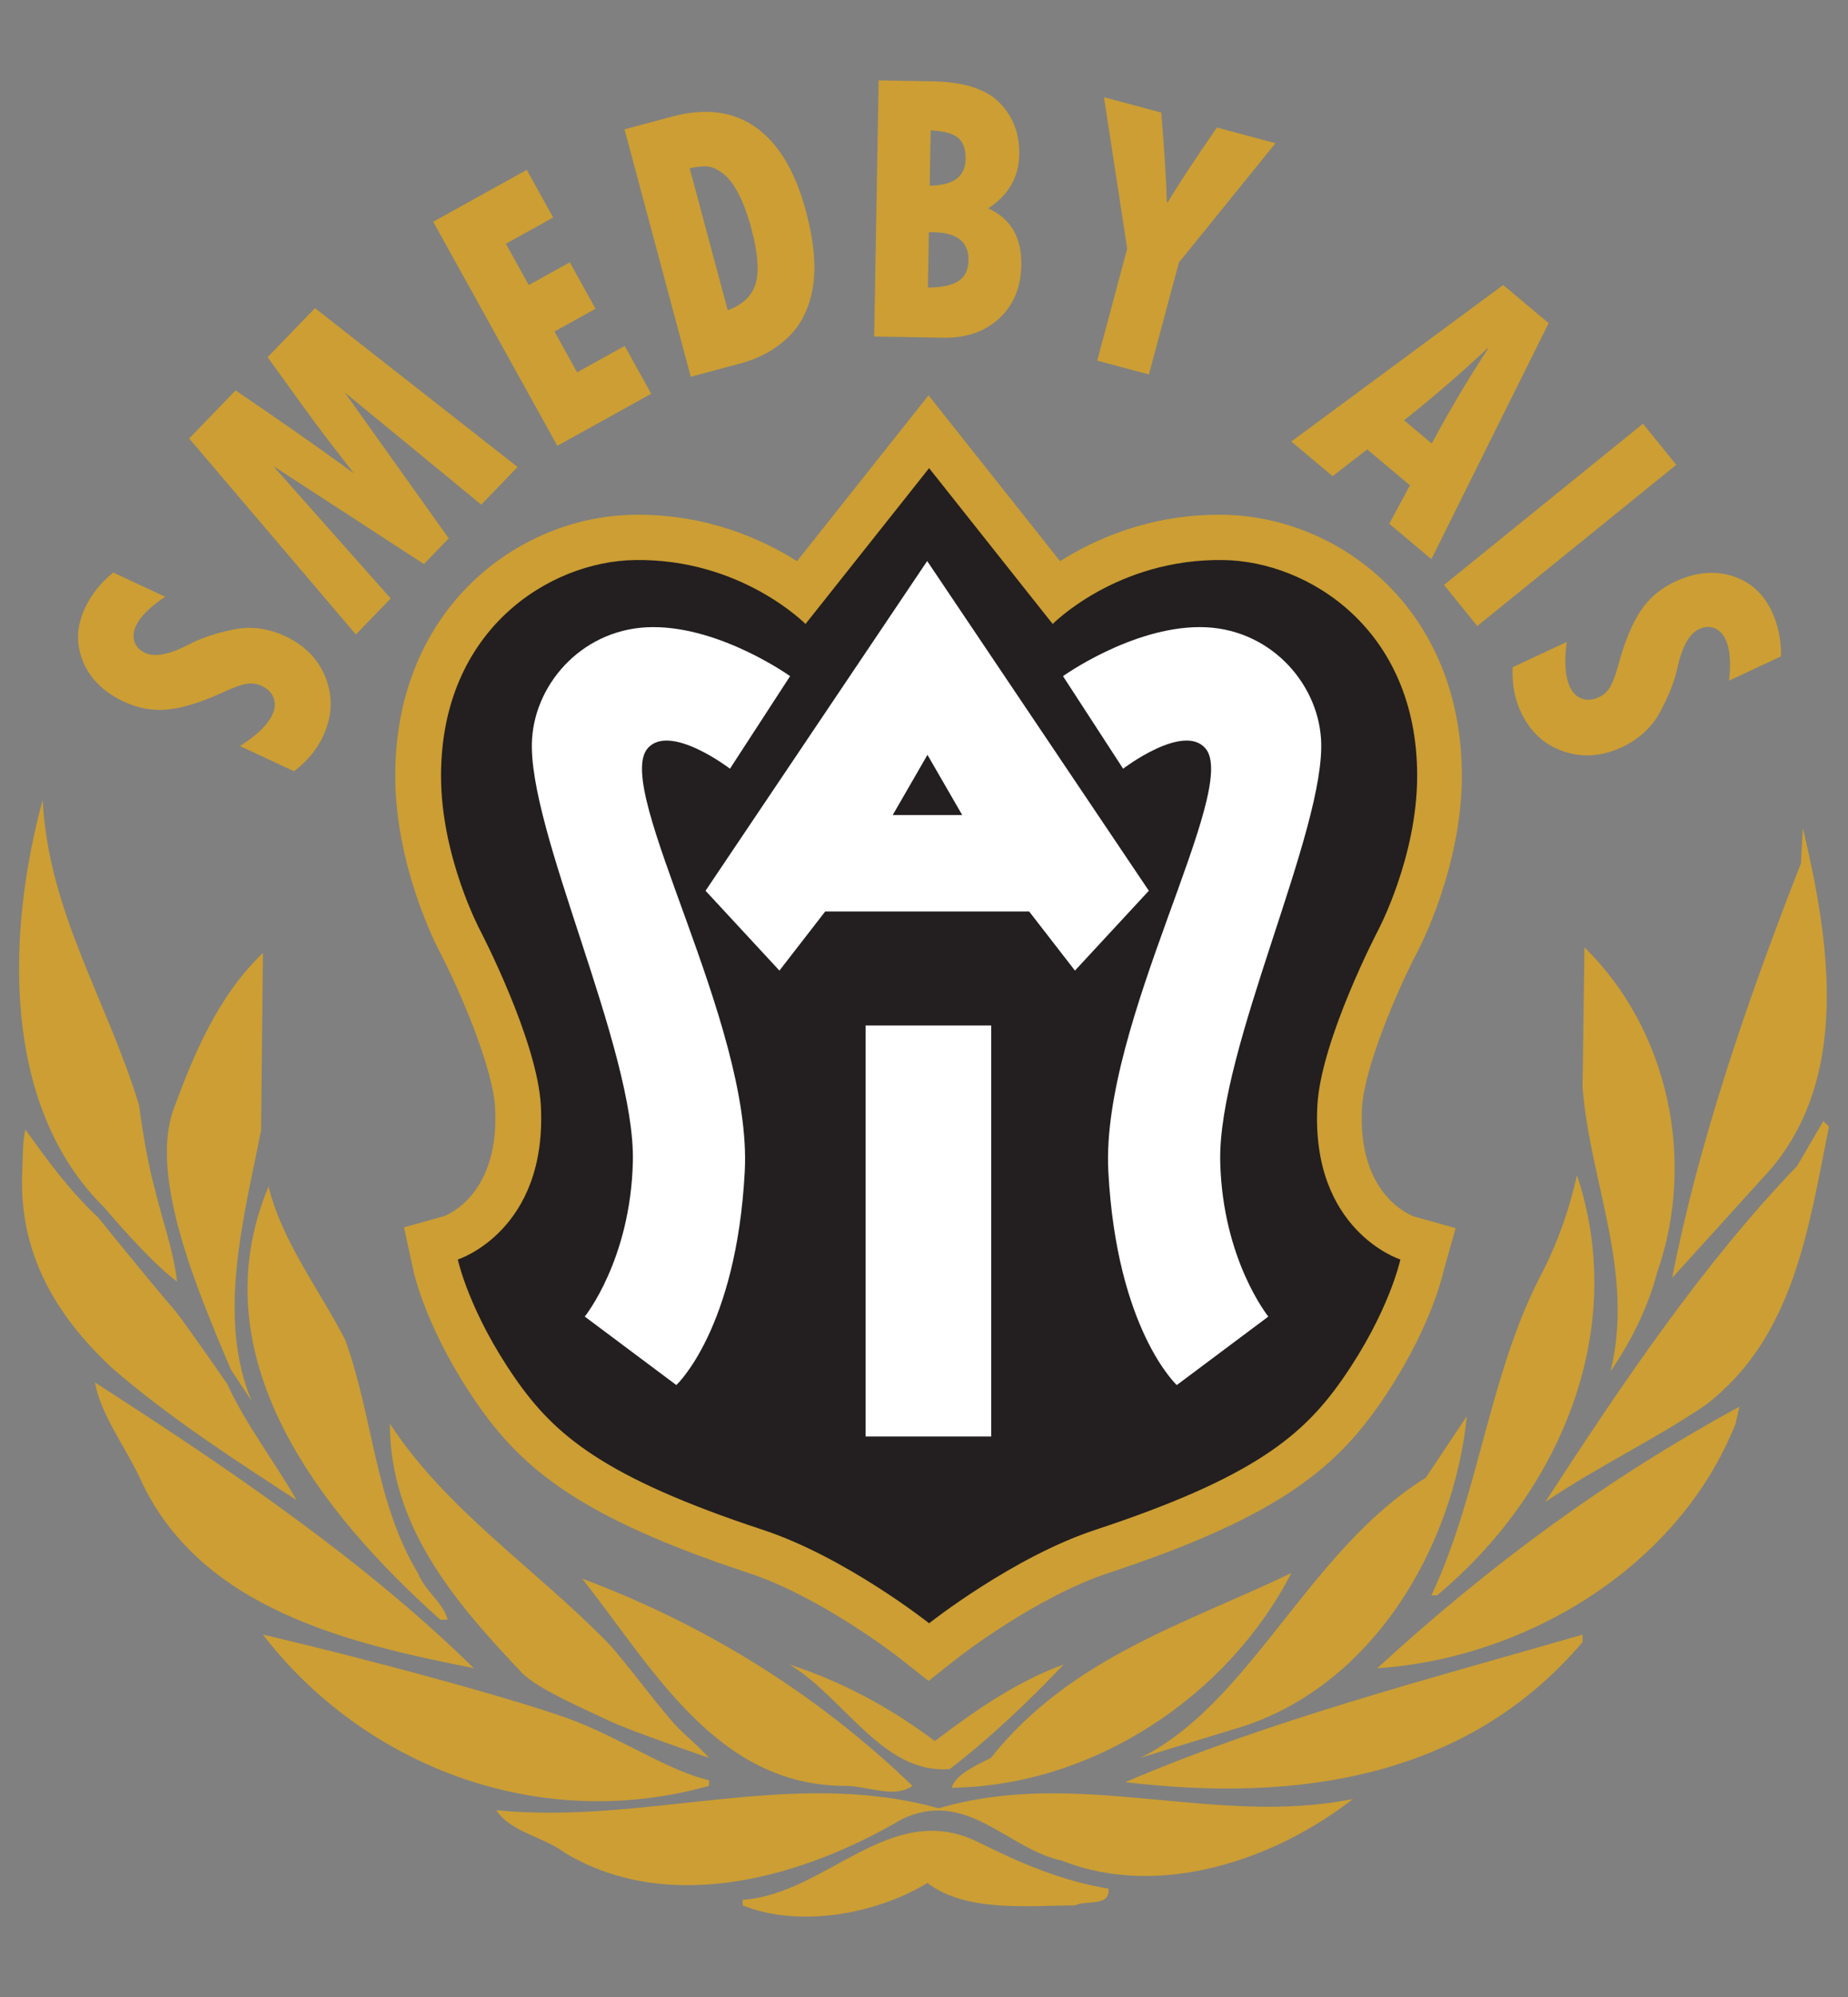 <?xml version="1.0" encoding="utf-8"?>
<!-- Generator: Adobe Illustrator 16.0.0, SVG Export Plug-In . SVG Version: 6.00 Build 0)  -->
<!DOCTYPE svg PUBLIC "-//W3C//DTD SVG 1.1//EN" "http://www.w3.org/Graphics/SVG/1.1/DTD/svg11.dtd">
<svg version="1.1" id="Layer_1" xmlns="http://www.w3.org/2000/svg" xmlns:xlink="http://www.w3.org/1999/xlink" x="0px" y="0px"
	 width="500px" height="540px" viewBox="0 0 500 540" enable-background="new 0 0 500 540" xml:space="preserve">
<rect x="0" y="0" width="500" height="540" fill="#808080" stroke="none"/>
<g>
	<path fill-rule="evenodd" clip-rule="evenodd" fill="#FFF100" d="M251.232,438.679c0,0,22.584-17.835,44.863-25.18
		c43.03-14.193,56.307-25.638,66.838-40.741c12.515-17.951,15.56-32.049,15.56-32.049s-24.163-7.823-22.429-41.659
		c0.918-17.848,16.477-47.607,16.477-47.607c0.002,0,10.53-19.753,10.53-41.659c0-39.539-29.37-57.773-52.183-58.134
		c-28.84-0.462-46.241,17.395-46.241,17.395l-33.415-42.118l-33.419,42.118c0,0-17.397-17.856-46.238-17.395
		c-22.809,0.36-52.188,18.595-52.188,58.134c0,21.906,10.531,41.659,10.531,41.659s15.563,29.759,16.479,47.607
		c1.738,33.836-22.432,41.659-22.432,41.659s3.048,14.098,15.564,32.049c10.531,15.104,23.804,26.548,66.837,40.741
		C228.647,420.844,251.232,438.679,251.232,438.679"/>
	<path fill-rule="evenodd" clip-rule="evenodd" fill="#CC9E33" d="M251.232,454.545l-7.709-6.089
		c-0.211-0.166-21.203-16.587-41.056-23.133c-45.041-14.854-60.929-27.912-73.152-45.443c-13.552-19.441-17.154-34.846-17.52-36.539
		l-2.478-11.463l10.814-3.016c1.333-0.503,15.009-6.24,13.833-29.173c-0.565-10.98-9.551-31.884-15.083-42.481
		c-0.441-0.829-11.946-22.693-11.946-47.424c0-45.187,33.203-70.091,64.445-70.582l1.293-0.013c18.98,0,33.709,6.693,42.968,12.558
		l35.59-44.853l35.583,44.853c9.266-5.864,23.994-12.558,42.977-12.558l1.297,0.013c31.237,0.491,64.434,25.396,64.434,70.582
		c0,24.731-11.502,46.595-11.992,47.515c-5.481,10.506-14.465,31.41-15.032,42.39c-1.176,22.933,12.499,28.67,14.06,29.248
		l11.29,3.164l-3.183,11.237c-0.366,1.691-3.964,17.1-17.517,36.541c-12.223,17.529-28.109,30.587-73.153,45.443
		c-19.957,6.579-40.838,22.96-41.049,23.127L251.232,454.545z"/>
	<path fill-rule="evenodd" clip-rule="evenodd" fill="#231F20" d="M251.377,438.679c0,0,22.584-17.835,44.865-25.18
		c43.028-14.193,56.304-25.638,66.837-40.741c12.516-17.951,15.561-32.049,15.561-32.049s-24.166-7.823-22.429-41.659
		c0.915-17.848,16.476-47.607,16.476-47.607c0.002,0,10.531-19.753,10.531-41.659c0-39.539-29.373-57.773-52.182-58.134
		c-28.843-0.462-46.24,17.395-46.24,17.395l-33.419-42.118l-33.419,42.118c0,0-17.396-17.856-46.237-17.395
		c-22.81,0.36-52.188,18.595-52.188,58.134c0,21.906,10.531,41.659,10.531,41.659s15.563,29.759,16.479,47.607
		c1.738,33.836-22.432,41.659-22.432,41.659s3.048,14.098,15.563,32.049c10.531,15.104,23.805,26.548,66.837,40.741
		C228.792,420.844,251.377,438.679,251.377,438.679"/>
	<path fill-rule="evenodd" clip-rule="evenodd" fill="#231F20" d="M251.381,438.679c0,0,22.584-17.837,44.865-25.182
		c43.028-14.191,56.307-25.636,66.837-40.739c12.516-17.953,15.561-32.051,15.561-32.051s-24.166-7.823-22.429-41.659
		c0.918-17.848,16.479-47.609,16.479-47.609s10.53-19.753,10.53-41.657c0-39.539-29.372-57.776-52.184-58.134
		c-28.843-0.462-46.24,17.393-46.24,17.393l-33.419-42.119l-33.419,42.119c0,0-17.396-17.855-46.237-17.393
		c-22.811,0.358-52.19,18.595-52.19,58.134c0,21.904,10.532,41.657,10.532,41.657s15.563,29.761,16.48,47.609
		c1.738,33.836-22.432,41.659-22.432,41.659s3.047,14.098,15.562,32.051c10.532,15.104,23.805,26.548,66.839,40.739
		C228.795,420.842,251.381,438.679,251.381,438.679z"/>
	<path fill="none" stroke="#231F20" stroke-width="0.417" d="M251.381,438.679c0,0,22.584-17.837,44.865-25.182
		c43.028-14.191,56.307-25.636,66.837-40.739c12.516-17.953,15.561-32.051,15.561-32.051s-24.166-7.823-22.429-41.659
		c0.918-17.848,16.479-47.609,16.479-47.609s10.53-19.753,10.53-41.657c0-39.539-29.372-57.776-52.184-58.134
		c-28.843-0.462-46.24,17.393-46.24,17.393l-33.419-42.119l-33.419,42.119c0,0-17.396-17.855-46.237-17.393
		c-22.811,0.358-52.19,18.595-52.19,58.134c0,21.904,10.532,41.657,10.532,41.657s15.563,29.761,16.48,47.609
		c1.738,33.836-22.432,41.659-22.432,41.659s3.047,14.098,15.562,32.051c10.532,15.104,23.805,26.548,66.839,40.739
		C228.795,420.842,251.381,438.679,251.381,438.679z"/>
	<rect x="234.191" y="277.299" fill-rule="evenodd" clip-rule="evenodd" fill="#FFFFFF" width="33.985" height="111.143"/>
	<path fill-rule="evenodd" clip-rule="evenodd" fill="#FFFFFF" d="M250.861,151.711l-59.967,89.154l19.987,21.589l12.395-15.991
		h27.548h0.075h27.549l12.394,15.991l19.989-21.589L250.861,151.711z M241.538,220.385l9.397-16.275l9.402,16.275H241.538z"/>
	<path fill-rule="evenodd" clip-rule="evenodd" fill="#FFFFFF" d="M213.77,182.834l-16.266,25.024c0,0-16.284-12.439-22.274-5.503
		c-9.508,11.01,28.387,74.251,26.276,114.364c-2.25,42.793-18.517,57.808-18.517,57.808l-24.776-18.521
		c0,0,12.363-15.265,13.014-41.792c0.751-30.529-28.778-90.088-27.277-114.361c0.961-15.538,14.266-30.28,32.784-30.28
		S213.77,182.834,213.77,182.834"/>
	<path fill-rule="evenodd" clip-rule="evenodd" fill="#FFFFFF" d="M287.608,182.834l16.263,25.024c0,0,16.288-12.439,22.272-5.503
		c9.515,11.01-28.386,74.251-26.272,114.364c2.252,42.793,18.521,57.808,18.521,57.808l24.771-18.521
		c0,0-12.365-15.265-13.013-41.792c-0.752-30.529,28.775-90.088,27.273-114.361c-0.965-15.538-14.261-30.28-32.782-30.28
		C306.124,169.573,287.608,182.834,287.608,182.834"/>
	<path fill-rule="evenodd" clip-rule="evenodd" fill="#CC9E33" d="M41.85,321.311c2.019,8.585,5.051,16.664,6.062,25.249
		c-7.575-5.553-19.606-19.938-19.606-19.938C0.024,298.849,1.953,251.618,11.548,216.267c1.516,30.301,17.495,54.313,26.08,82.595
		C37.627,298.861,39.339,312.431,41.85,321.311"/>
	<path fill-rule="evenodd" clip-rule="evenodd" fill="#CC9E33" d="M61.47,374.19c4.816,10.653,12.699,20.849,18.759,31.453
		c-15.97-10.397-34.486-22.323-49.956-35.764c-15.728-14.713-25.269-31.585-24.248-53.266c0.253-4.565,0-7.101,0.828-11.212
		c5.666,7.916,11.656,16.267,19.736,23.844c0,0,13.322,16.538,21.17,25.65C52.304,360.953,61.47,374.19,61.47,374.19"/>
	<path fill-rule="evenodd" clip-rule="evenodd" fill="#CC9E33" d="M62.483,370.386c-9.131-21.556-22.067-51.991-15.583-70.285
		c5.553-15.149,12.122-30.805,24.24-42.422l-0.505,47.977c-4.545,23.23-12.119,50.499-2.524,73.225L62.483,370.386z"/>
	<path fill-rule="evenodd" clip-rule="evenodd" fill="#CC9E33" d="M477.167,318.28l-24.742,27.271
		c7.069-36.361,20.198-74.741,34.846-112.112l0.504-9.595C494.845,253.639,501.409,292.523,477.167,318.28"/>
	<path fill-rule="evenodd" clip-rule="evenodd" fill="#CC9E33" d="M448.385,344.035c-2.526,9.594-7.071,18.686-12.629,26.766
		c6.567-26.766-5.553-51.007-7.573-76.761l0.506-37.873C451.415,278.382,458.987,313.734,448.385,344.035"/>
	<path fill-rule="evenodd" clip-rule="evenodd" fill="#CC9E33" d="M494.845,304.645c-5.557,27.777-9.595,57.066-33.331,75.245
		c-14.141,9.595-29.29,16.668-43.432,26.263c20.706-31.814,42.422-64.138,68.176-90.901l7.073-12.122L494.845,304.645z"/>
	<path fill-rule="evenodd" clip-rule="evenodd" fill="#CC9E33" d="M388.791,431.403h-1.515
		c13.132-27.775,15.656-60.603,30.301-87.873c4.039-8.08,7.069-16.665,9.092-25.756
		C440.811,360.196,421.616,404.133,388.791,431.403"/>
	<path fill-rule="evenodd" clip-rule="evenodd" fill="#CC9E33" d="M93.362,362.214c7.574,20.708,8.08,43.938,19.693,63.131
		c2.02,5.046,6.567,7.572,8.081,12.622h-2.019c-32.826-29.291-65.652-71.208-46.462-117.163
		C76.19,335.45,86.291,348.581,93.362,362.214"/>
	<path fill-rule="evenodd" clip-rule="evenodd" fill="#CC9E33" d="M128.207,451.099c-32.826-6.567-74.237-15.659-90.398-51.513
		c-4.038-8.585-10.604-17.167-12.119-25.756C61.04,396.558,98.412,421.808,128.207,451.099"/>
	<path fill-rule="evenodd" clip-rule="evenodd" fill="#CC9E33" d="M469.595,384.94c-15.655,39.39-57.574,63.632-96.963,66.158
		c30.802-28.283,62.619-51.513,97.971-70.703L469.595,384.94z"/>
	<path fill-rule="evenodd" clip-rule="evenodd" fill="#CC9E33" d="M333.242,467.765l-24.748,7.572
		c29.792-14.643,45.452-56.055,77.27-75.751l11.11-16.664C393.336,418.271,371.115,457.159,333.242,467.765"/>
	<path fill-rule="evenodd" clip-rule="evenodd" fill="#CC9E33" d="M191.837,481.399v1.512
		c-46.966,13.132-93.931-6.058-120.697-40.901c28.281,6.563,72.347,18.473,85.38,23.745
		C169.553,471.028,181.231,478.875,191.837,481.399"/>
	<path fill-rule="evenodd" clip-rule="evenodd" fill="#CC9E33" d="M141.213,452.355c-18.181-19.188-35.732-39.638-35.732-67.415
		c15.016,23.073,38.854,38.833,58.648,58.938c4.719,4.794,15.788,20.165,20.354,24.35c4.565,4.185,6.793,6.361,7.354,7.109
		c0,0-21.43-7.299-27.328-10.154C158.612,462.329,145.759,456.902,141.213,452.355"/>
	<path fill-rule="evenodd" clip-rule="evenodd" fill="#CC9E33" d="M349.399,425.345c-17.165,33.326-53.533,57.566-91.91,58.071
		c1.012-3.534,6.568-6.058,10.604-8.079C289.81,448.064,321.121,438.978,349.399,425.345"/>
	<path fill-rule="evenodd" clip-rule="evenodd" fill="#CC9E33" d="M246.883,482.911c-5.049,3.537-12.121,0-18.178,0
		c-34.846,0-52.02-31.813-71.207-56.055C189.817,438.978,220.117,457.159,246.883,482.911"/>
	<path fill-rule="evenodd" clip-rule="evenodd" fill="#CC9E33" d="M428.183,444.028c-31.309,36.863-77.269,43.43-123.725,37.875
		c38.886-16.666,81.811-27.776,123.725-39.894V444.028z"/>
	<path fill-rule="evenodd" clip-rule="evenodd" fill="#CC9E33" d="M252.944,470.794c10.605-8.084,22.222-16.161,34.846-20.706
		c-9.595,10.1-19.696,19.694-30.806,28.279c-18.181,1.515-28.786-19.696-43.431-28.279
		C227.693,454.633,240.823,461.704,252.944,470.794"/>
	<path fill-rule="evenodd" clip-rule="evenodd" fill="#CC9E33" d="M253.955,488.972c37.875-11.11,74.738,5.049,112.112-2.523
		c-20.708,16.161-52.017,27.271-78.78,16.665c-14.646-3.028-25.758-19.697-43.434-11.108c-25.755,15.147-62.116,26.258-90.903,9.086
		c-6.059-4.545-14.645-5.555-18.685-11.612C174.668,493.519,214.059,477.861,253.955,488.972"/>
	<path fill-rule="evenodd" clip-rule="evenodd" fill="#CC9E33" d="M299.911,510.69c0.506,5.048-6.062,3.028-9.093,4.542
		c-12.117,0-29.289,2.02-39.896-6.061c-14.138,8.587-34.843,12.124-49.996,6.061v-1.514c22.726-1.515,39.896-27.271,63.632-15.656
		C275.673,503.619,287.287,508.668,299.911,510.69"/>
	<path fill="#CC9E33" d="M409.271,180.411l14.626-6.819c-0.719,5.331-0.422,9.407,0.88,12.197c0.757,1.622,1.854,2.674,3.291,3.159
		c1.413,0.479,2.948,0.331,4.57-0.424c1.253-0.584,2.263-1.518,3.007-2.771c0.738-1.27,1.466-3.19,2.175-5.78
		c1.663-6.236,3.669-11.116,5.972-14.644c2.303-3.528,5.451-6.206,9.433-8.062c5.426-2.531,10.563-3.041,15.433-1.525
		c4.868,1.516,8.459,4.732,10.762,9.668c1.702,3.651,2.524,7.678,2.466,12.08l-14.062,6.556c0.536-4.926,0.234-8.589-0.882-10.985
		c-0.75-1.607-1.769-2.661-3.056-3.199c-1.297-0.517-2.7-0.43-4.211,0.274c-2.632,1.228-4.58,4.766-5.867,10.594
		c-0.744,3.478-2.277,7.357-4.558,11.64c-2.301,4.29-5.783,7.514-10.422,9.677c-5.425,2.531-10.709,2.896-15.879,1.109
		c-5.18-1.799-8.997-5.335-11.476-10.651C409.786,188.884,409.056,184.85,409.271,180.411 M444.529,114.572l9.006,11.122
		l-53.838,43.597l-9.004-11.122L444.529,114.572z M387.382,119.928c4.986-9.275,10.072-17.819,15.234-25.649l-0.136-0.114
		c-7.038,6.604-14.554,13.108-22.577,19.485L387.382,119.928z M387.276,151.192l-11.395-9.561l5.597-10.404l-11.569-9.705
		l-9.358,7.244l-11.173-9.374l57.331-42.328l12.297,10.318L387.276,151.192z M298.692,26.287l15.505,4.154
		c0.863,10.538,1.364,18.629,1.509,24.261l0.185,0.051c2.992-4.938,7.437-11.689,13.359-20.278l15.86,4.25l-26.143,32.255
		l-8.114,30.284l-13.994-3.749l8.114-30.284L298.692,26.287z M251.326,62.77l-0.262,14.981c3.609-0.007,6.345-0.562,8.168-1.7
		c1.825-1.118,2.763-3.015,2.808-5.672c0.086-4.958-3.094-7.476-9.538-7.589L251.326,62.77z M251.806,35.265l-0.261,14.947
		c6.385-0.065,9.617-2.455,9.699-7.146c0.049-2.817-0.675-4.779-2.186-5.919C257.563,36.021,255.143,35.394,251.806,35.265z
		 M237.729,21.733l14.535,0.253c8.476,0.147,14.533,2.077,18.175,5.791c3.659,3.713,5.431,8.386,5.331,14.036
		c-0.105,6.075-2.897,10.932-8.376,14.54c6.092,2.765,9.065,7.883,8.938,15.356c-0.105,5.984-2.092,10.77-5.957,14.369
		c-3.883,3.6-8.927,5.354-15.162,5.247l-18.692-0.327L237.729,21.733z M186.605,45.501l10.288,38.395
		c4.083-1.516,6.615-3.956,7.577-7.275c0.963-3.322,0.574-8.261-1.177-14.795c-1.042-3.884-2.233-7.085-3.561-9.61
		c-1.327-2.522-2.784-4.35-4.371-5.482c-1.589-1.135-2.995-1.712-4.239-1.744C189.896,44.951,188.392,45.132,186.605,45.501
		 M168.969,34.97l12.904-3.456c8.935-2.396,16.485-1.43,22.644,2.936c6.137,4.353,10.663,11.904,13.546,22.667
		c2.183,8.145,2.796,15.04,1.851,20.666c-0.961,5.63-3.196,10.116-6.704,13.458c-3.525,3.347-7.788,5.681-12.768,7.016
		l-13.543,3.629L168.969,34.97z M117.211,59.963l25.313-14.031l7.145,12.888l-12.798,7.094l6.191,11.17l11.107-6.157l6.964,12.563
		l-11.106,6.158l6.115,11.029l12.882-7.141l7.17,12.938l-25.399,14.078L117.211,59.963z M51.182,118.566l12.56-13.005
		c12.545,8.53,23.194,15.989,31.971,22.403l-6.647-8.593c-2.571-3.355-5.044-6.685-7.396-9.961l-9.263-12.821l12.818-13.275
		l54.813,42.964l-9.828,10.179l-36.927-30.328l28.127,39.44l-6.717,6.955L73.93,126.016l31.775,35.815l-9.416,9.75L51.182,118.566z
		 M79.55,208.557l-14.625-6.82c4.546-2.874,7.478-5.723,8.778-8.513c0.755-1.622,0.858-3.138,0.305-4.552
		c-0.544-1.39-1.642-2.472-3.263-3.227c-1.252-0.584-2.617-0.76-4.056-0.523c-1.446,0.25-3.385,0.928-5.822,2.049
		c-5.848,2.733-10.875,4.336-15.059,4.84c-4.182,0.502-8.257-0.188-12.238-2.046c-5.427-2.53-9.119-6.136-11.088-10.841
		c-1.969-4.707-1.813-9.523,0.489-14.459c1.702-3.653,4.258-6.871,7.667-9.654l14.063,6.559c-4.119,2.753-6.732,5.341-7.85,7.737
		c-0.749,1.607-0.9,3.064-0.485,4.395c0.438,1.325,1.408,2.347,2.916,3.051c2.633,1.227,6.595,0.443,11.887-2.317
		c3.143-1.664,7.1-2.984,11.848-3.987c4.765-0.996,9.471-0.403,14.11,1.76c5.427,2.531,9.102,6.343,11.058,11.451
		c1.95,5.122,1.696,10.323-0.784,15.639C85.712,202.718,83.089,205.868,79.55,208.557"/>
</g>
</svg>

